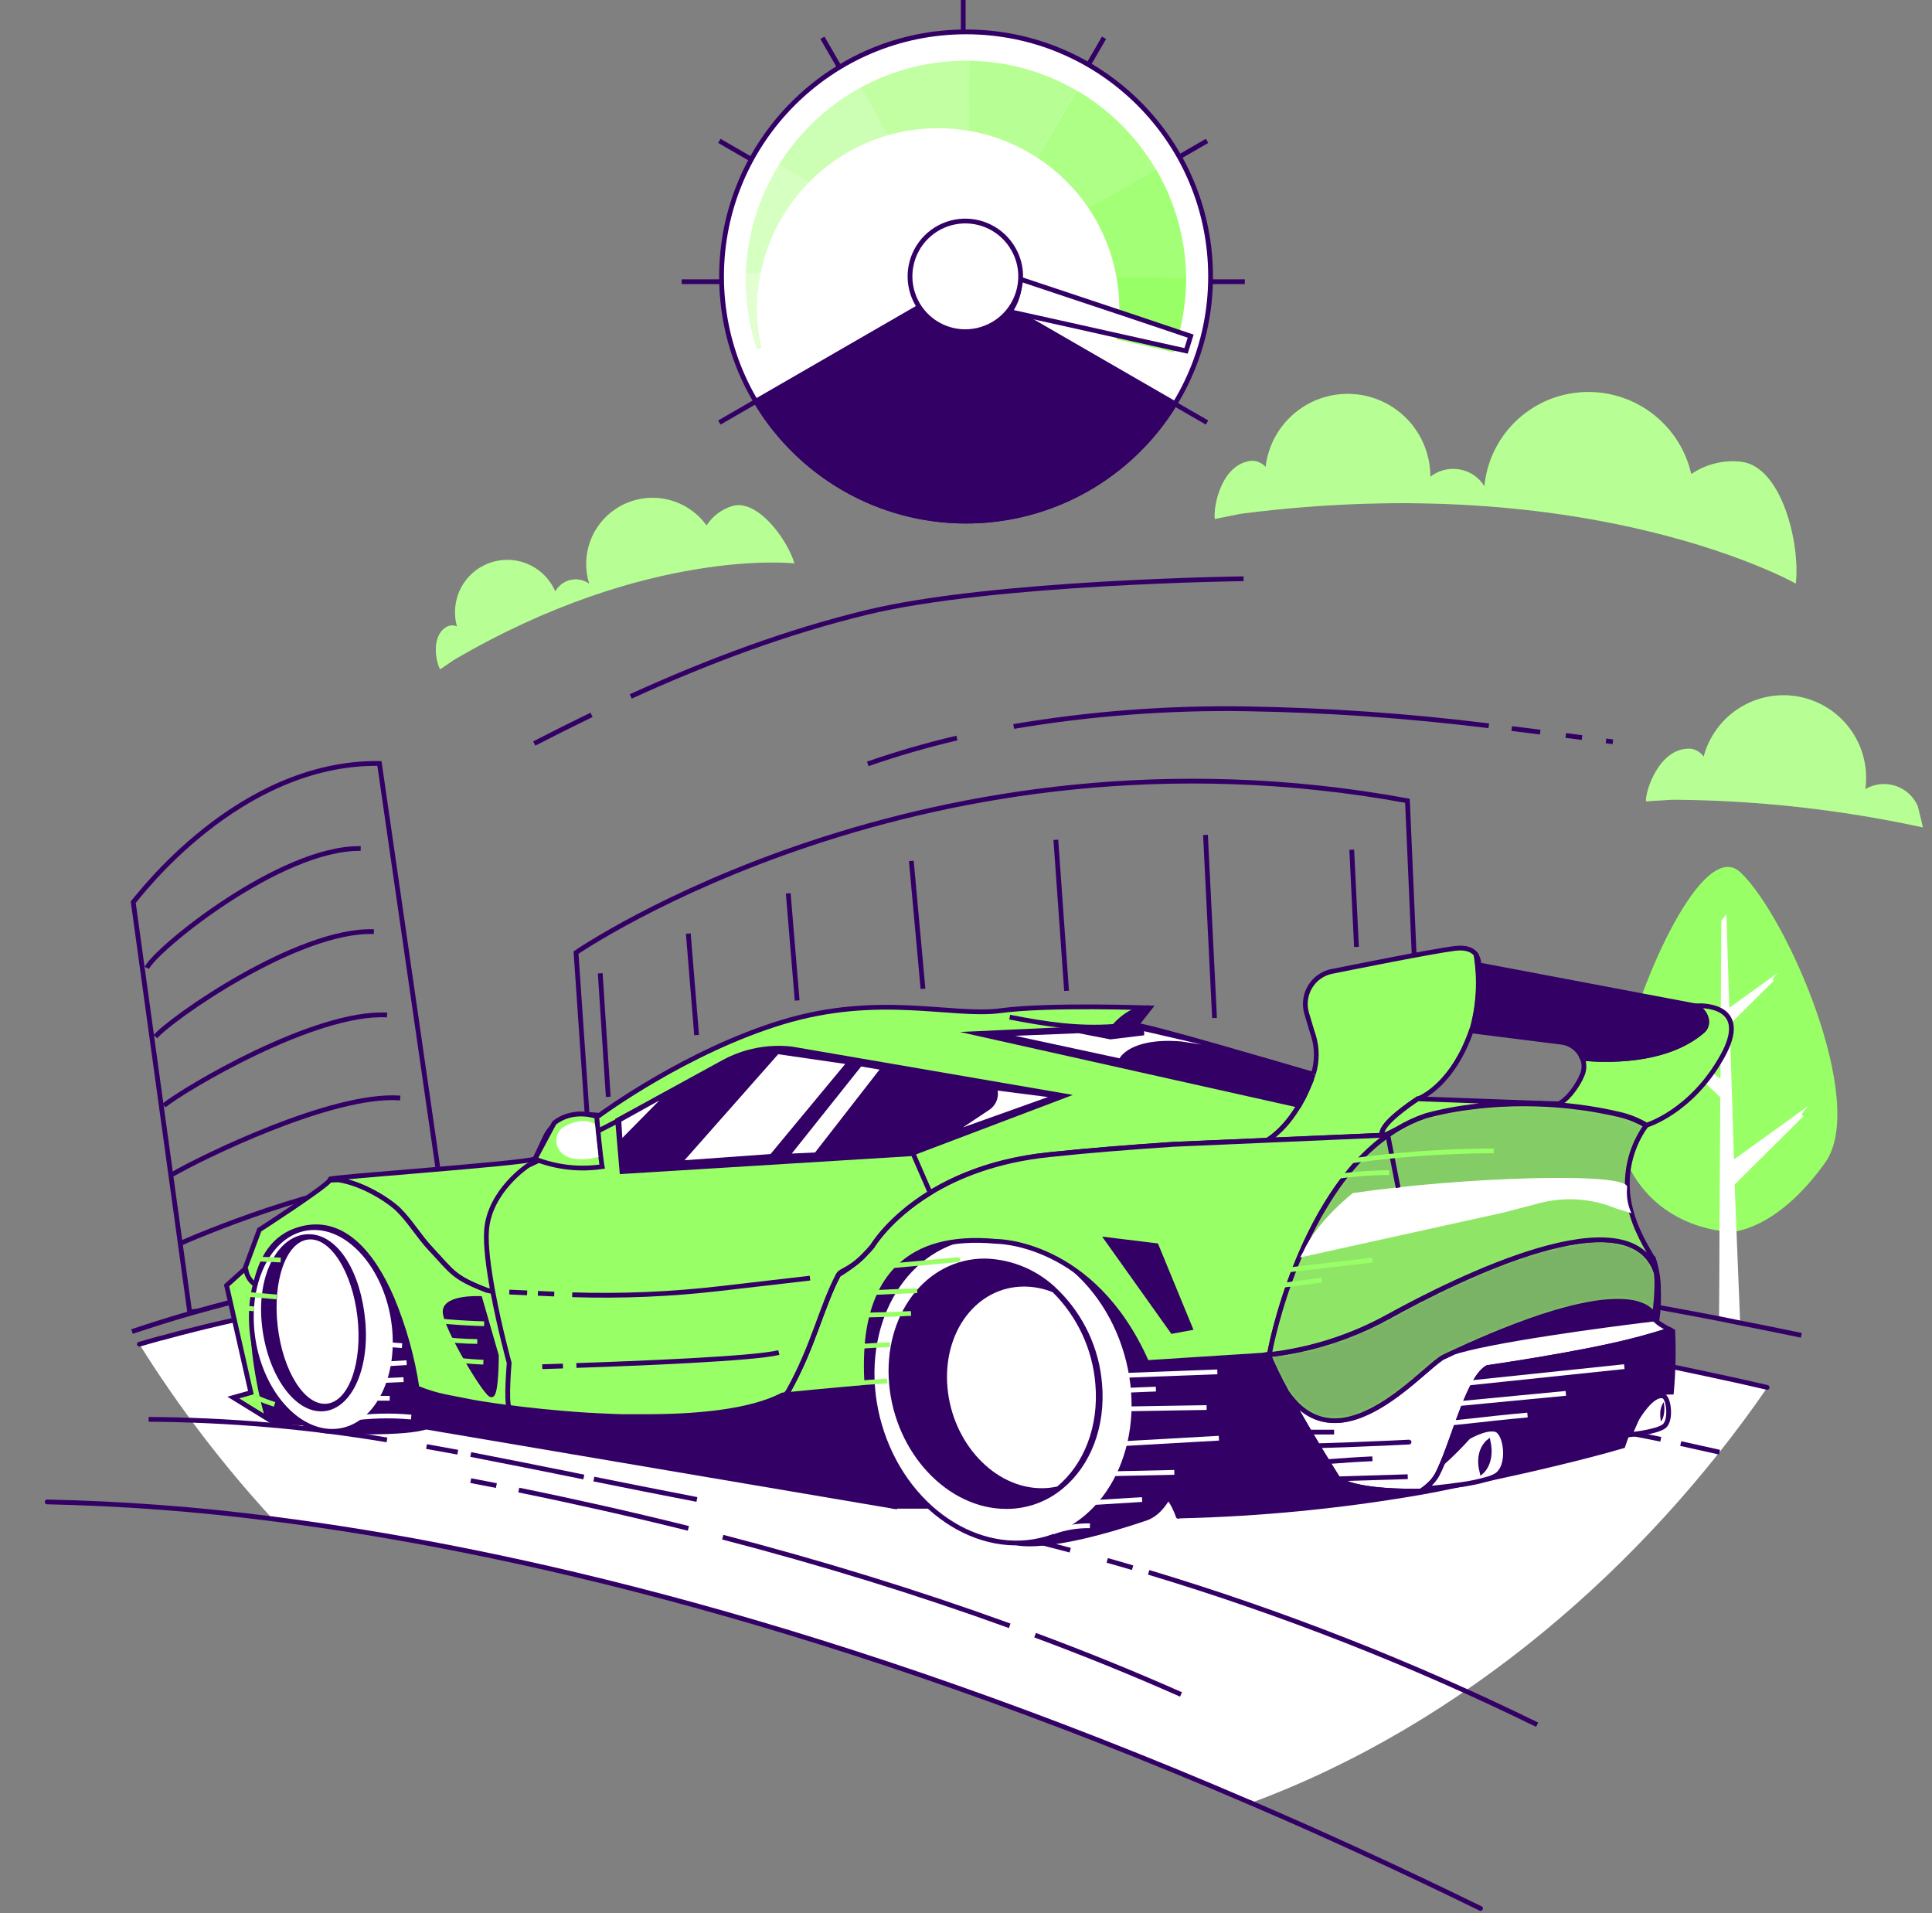 <svg width="405" height="401" viewBox="0 0 405 401" fill="none" xmlns="http://www.w3.org/2000/svg">
<rect x="0" y="0" width="405" height="401" fill="#808080" stroke="none"/>
<path d="M362.856 258.194C362.856 258.194 372.229 258.194 382.614 243.662C391.644 231.017 374.487 191.808 364.797 182.794C355.108 173.78 336.334 223.023 338.519 235.497C341.634 253.281 355.017 257.761 362.856 258.194Z" fill="#99FF66"/>
<path d="M372.708 203.866L362.512 211.227L361.907 191.609L360.833 192.964C360.833 192.964 360.742 207.732 360.643 226.085L348.75 217.802C348.895 217.947 350.403 219.383 349.563 219.383L360.616 229.987C360.562 240.103 360.508 249.713 360.454 257.987C360.454 265.411 360.381 271.761 360.354 276.403L364.788 277.307L364.02 258.14L363.632 248.268L378.081 233.925C376.871 233.925 379.029 231.875 379.237 231.667L363.497 243.002L362.594 214.732L371.877 205.501C371.082 205.501 372.401 204.2 372.662 203.956" fill="white"/>
<path d="M370.513 290.756C344.885 328.004 306.832 361.378 262.222 377.88C175.278 340.433 106.305 324.59 57.126 318.34C46.713 307.024 37.369 294.769 29.213 281.732C71.33 269.331 182.954 247.979 370.513 290.756Z" fill="white"/>
<path d="M29.213 281.732L29.439 281.678L31.182 281.172L31.57 281.064L33.837 280.432H33.936L35.868 279.908C37.178 279.547 38.577 279.194 39.959 278.842L41.034 278.571C42.379 278.228 43.743 277.894 45.215 277.559L46.669 277.216L47.852 276.945L49.152 276.656L50.281 276.412C51.066 276.232 51.87 276.06 52.692 275.889L52.936 275.834L53.36 275.744L54.055 275.599L55.256 275.347L57.062 274.985L58.02 274.787L58.923 274.606L60.729 274.254L63.537 273.73L66.427 273.206L67.023 273.098L68.134 272.908L72.965 272.095L75.078 271.761H75.213L75.529 271.716L76.008 271.643L80.144 271.02H80.352L80.948 270.93L81.58 270.84L82.248 270.749L83.557 270.56H83.648C86.041 270.234 88.497 269.909 91.016 269.602L93.283 269.331L97.925 268.807H98.015L100.291 268.572L102.873 268.311L105.709 268.04L108.355 267.796L111.145 267.552L113.728 267.335C117.617 267.028 121.62 266.754 125.738 266.513L128.239 266.369L131.517 266.197L136.032 265.998H136.628L138.055 265.944C138.796 265.908 139.536 265.881 140.277 265.863C141.992 265.8 143.717 265.745 145.46 265.7L148.395 265.628L151.375 265.565H151.709H154.418C158.897 265.505 163.491 265.489 168.198 265.52H171.359H172.93L176.073 265.565L178.267 265.61H178.33L181.942 265.691L183.866 265.745L185.835 265.8L188.137 265.872H188.182L190.097 265.944H191.162L192.3 265.989L195.632 266.125L197.249 266.197L198.486 266.251L202.938 266.477L205.828 266.64L209.891 266.874H210.325L214.415 267.145L215.409 267.209L216.799 267.308L219.852 267.525C222.26 267.705 224.722 267.898 227.238 268.103H227.726L229.875 268.283C232.187 268.482 234.517 268.693 236.865 268.916L238.617 269.078L239.98 269.214L245.913 269.81L249.435 270.18L253.228 270.605C258.411 271.207 263.682 271.842 269.04 272.511L273.013 273.034L276.905 273.567L280.96 274.136L285.05 274.723C287.182 275.039 289.331 275.356 291.498 275.69L293.304 275.97L297.485 276.629L301.702 277.307L308.647 278.472L310.913 278.86L314.02 279.393L319.501 280.378L322.96 281.01L326.03 281.57L329.94 282.319L333.453 282.997C337.45 283.774 341.493 284.581 345.581 285.418L349.139 286.158L350.619 286.465L351.026 286.556C355.24 287.435 359.472 288.338 363.722 289.265L366.504 289.888L370.432 290.792" stroke="#330066" stroke-linecap="round" stroke-linejoin="round"/>
<path d="M57.126 318.34C41.455 316.315 25.686 315.13 9.888 314.79" stroke="#330066" stroke-linecap="round" stroke-linejoin="round"/>
<path d="M262.222 377.88C175.278 340.433 106.305 324.59 57.126 318.34" stroke="#330066" stroke-linecap="round" stroke-linejoin="round"/>
<path d="M310.362 400C293.747 391.889 277.7 384.513 262.222 377.871" stroke="#330066" stroke-linecap="round" stroke-linejoin="round"/>
<path d="M216.98 342.718C227.407 346.584 237.605 350.726 247.575 355.146" stroke="#330066" stroke-miterlimit="10"/>
<path d="M151.51 322.179C172.145 327.544 192.246 333.722 211.661 340.758" stroke="#330066" stroke-miterlimit="10"/>
<path d="M108.752 312.306C120.744 314.745 132.595 317.422 144.304 320.336" stroke="#330066" stroke-miterlimit="10"/>
<path d="M98.683 310.328L104.056 311.367" stroke="#330066" stroke-miterlimit="10"/>
<path d="M240.793 329.549C268.761 337.963 295.996 348.644 322.228 361.487" stroke="#330066" stroke-miterlimit="10"/>
<path d="M232.106 327.047C233.912 327.544 235.655 328.059 237.425 328.582" stroke="#330066" stroke-miterlimit="10"/>
<path d="M206.053 320.39C212.176 321.793 218.274 323.299 224.349 324.906" stroke="#330066" stroke-miterlimit="10"/>
<path d="M124.492 310.003C130.912 311.295 139.645 313.038 146.092 314.275" stroke="#330066" stroke-miterlimit="10"/>
<path d="M98.683 304.855C105.907 306.246 114.035 307.881 122.388 309.57" stroke="#330066" stroke-miterlimit="10"/>
<path d="M89.409 303.184C91.576 303.563 93.759 303.958 95.956 304.367" stroke="#330066" stroke-miterlimit="10"/>
<path d="M31.164 297.485C47.904 297.587 64.609 299.027 81.119 301.793" stroke="#330066" stroke-miterlimit="10"/>
<path d="M348.145 301.666C346.339 301.296 344.533 300.926 342.682 300.574L341.779 300.393L341.219 300.285C329.781 298.069 318.303 296.232 306.786 294.775C301.766 294.137 296.739 293.574 291.706 293.086C284.301 292.345 276.884 291.77 269.455 291.361H269.41L265.121 291.135" stroke="#330066" stroke-miterlimit="10"/>
<path d="M360.453 304.367C357.75 303.765 355.041 303.163 352.326 302.561" stroke="#330066" stroke-miterlimit="10"/>
<path d="M377.611 279.872L372.428 278.806L368.31 277.975L364.788 277.279L360.354 276.376L359.55 276.223L355.613 275.473C352.934 274.967 350.27 274.473 347.621 273.992L347.053 273.892L342.826 273.134L341.463 272.881H341.381L339.44 272.538L336.288 271.996C333.751 271.562 331.222 271.138 328.721 270.731L325.109 270.144L324.757 270.09L321.226 269.53C318.752 269.138 316.289 268.762 313.839 268.401L312.033 268.13L310.227 267.859L307.978 267.534L306.597 267.335L302.985 266.829L299.373 266.332L295.228 265.781C292.681 265.438 290.162 265.122 287.66 264.815C283.073 264.249 278.558 263.722 274.115 263.234L272.869 263.099H272.634L271.044 262.927C267.559 262.56 264.115 262.214 260.714 261.889L259.368 261.762L255.53 261.41L251.738 261.076C249.408 260.877 247.105 260.687 244.811 260.516L240.522 260.191L236.847 259.938C234.354 259.766 231.88 259.612 229.424 259.459L224.006 259.152L221.297 259.016L216.781 258.8L213.296 258.655L210.668 258.556L208.058 258.465L203.254 258.312L200.337 258.24L197.8 258.185L193.465 258.104H190.277H185.446H185.374C163.015 258.005 142.932 258.935 124.988 260.489C121.981 260.742 119.028 261.022 116.148 261.32C115.181 261.41 114.233 261.509 113.285 261.618C110.441 261.916 107.659 262.241 104.941 262.575C104.038 262.674 103.189 262.792 102.331 262.9H102.241L101.681 262.972L99.938 263.207L98.385 263.415L94.62 263.939L92.57 264.237L88.47 264.86L84.487 265.501C83.35 265.691 82.23 265.872 81.128 266.071L79.322 266.378L78.943 266.45C77.209 266.757 75.511 267.058 73.85 267.353H73.732C68.561 268.341 63.721 269.349 59.212 270.379C58.67 270.487 58.137 270.614 57.604 270.74L56.033 271.11L55.536 271.228L53.785 271.643L53.261 271.77H53.098L51.482 272.167L49.549 272.655L48.411 272.944C45.982 273.576 43.67 274.199 41.494 274.814L39.733 275.319L38.027 275.816L36.717 276.205C35.814 276.485 34.911 276.756 34.008 277.036C32.943 277.361 31.922 277.686 30.938 278.011C29.791 278.381 28.698 278.734 27.669 279.086" stroke="#330066" stroke-miterlimit="10"/>
<path d="M94.538 263.84C76.602 266.32 58.849 269.98 41.395 274.796L39.76 274.967L27.931 189.098C28.834 188.141 49.892 159.617 79.539 160.014L94.538 263.84Z" stroke="#330066" stroke-miterlimit="10"/>
<path d="M299.327 266.323C227.211 256.551 169.291 256.524 124.907 260.38L120.753 199.657C120.753 199.657 193.899 149.239 295.038 167.836L299.327 266.323Z" stroke="#330066" stroke-miterlimit="10"/>
<path d="M30.784 202.863C32.59 199.006 58.778 177.573 75.611 177.844" stroke="#330066" stroke-miterlimit="10"/>
<path d="M32.581 217.279C35.597 213.666 62.381 194.698 78.374 195.267" stroke="#330066" stroke-miterlimit="10"/>
<path d="M34.369 231.703C38.577 228.298 65.975 211.904 81.137 212.735" stroke="#330066" stroke-miterlimit="10"/>
<path d="M36.166 246.127C41.584 242.948 69.506 229.066 83.9 230.131" stroke="#330066" stroke-miterlimit="10"/>
<path d="M37.963 260.543C44.537 257.589 73.073 246.227 86.673 247.555" stroke="#330066" stroke-miterlimit="10"/>
<path d="M125.828 204.001L127.508 229.888" stroke="#330066" stroke-miterlimit="10"/>
<path d="M144.286 195.674L146.029 216.944" stroke="#330066" stroke-miterlimit="10"/>
<path d="M165.236 187.238L167.106 209.692" stroke="#330066" stroke-miterlimit="10"/>
<path d="M191.036 180.445L193.483 207.244" stroke="#330066" stroke-miterlimit="10"/>
<path d="M221.333 176.02L223.581 207.668" stroke="#330066" stroke-miterlimit="10"/>
<path d="M252.704 174.999L254.6 213.368" stroke="#330066" stroke-miterlimit="10"/>
<path d="M283.362 178.097L284.355 198.465" stroke="#330066" stroke-miterlimit="10"/>
<path d="M58.191 298.117L68.576 298.352C68.576 298.352 52.096 271.842 55.934 263.614C59.717 255.53 48.158 269.936 56.232 296.626C56.366 297.046 56.627 297.414 56.977 297.68C57.327 297.947 57.751 298.099 58.191 298.117Z" fill="#330066" stroke="#330066" stroke-miterlimit="10"/>
<path d="M246.979 317.807C246.979 317.807 245.263 312.126 241.561 311.674C237.858 311.223 243.755 300.239 242.68 287.901C242.689 287.865 245.832 297.033 246.979 317.807Z" fill="#330066" stroke="#330066" stroke-linecap="round" stroke-linejoin="round"/>
<path d="M187.298 315.702H204.563C204.563 315.702 196.256 265.24 197.014 261.058C198.811 251.14 167.602 266.829 187.298 315.702Z" fill="#330066" stroke="#330066" stroke-miterlimit="10"/>
<path d="M89.59 298.975C85.463 300.682 69.606 300.005 69.606 300.005C77.85 300.005 83.711 290.439 82.681 278.661C81.778 268.446 76.017 259.911 69.136 257.815C83.828 256.117 93.716 297.25 89.59 298.975Z" fill="#330066" stroke="#330066" stroke-miterlimit="10"/>
<path d="M213.106 323.362C213.106 323.362 219.319 325.286 240.197 318.213C244.261 316.841 247.999 310.166 246.419 302.326C244.839 294.486 242.482 273.016 223.59 264.517C204.699 256.018 213.106 323.362 213.106 323.362Z" fill="#330066" stroke="#330066" stroke-miterlimit="10"/>
<path d="M219.388 322.5C233.681 318.334 241.179 300.929 236.137 283.626C231.095 266.323 215.421 255.674 201.129 259.841C186.836 264.008 179.338 281.412 184.38 298.715C189.422 316.018 205.096 326.667 219.388 322.5Z" fill="white" stroke="#330066" stroke-linecap="round" stroke-linejoin="round"/>
<path d="M230.517 290.024C231.311 299.056 228.06 306.977 222.525 311.557C219.287 314.287 215.183 315.776 210.948 315.757C198.901 315.757 188.128 304.232 186.882 290.024C185.636 275.816 194.395 264.282 206.442 264.282C212.145 264.415 217.572 266.767 221.568 270.84C226.74 275.964 229.914 282.767 230.517 290.024Z" fill="#330066" stroke="#330066" stroke-miterlimit="10"/>
<path d="M229.614 290.024C230.408 299.056 227.157 306.977 221.622 311.557C220.552 311.802 219.459 311.923 218.362 311.918C208.474 311.918 199.633 302.452 198.612 290.783C197.592 279.113 204.771 269.656 214.659 269.656C216.718 269.659 218.757 270.058 220.664 270.831C225.839 275.957 229.013 282.764 229.614 290.024Z" fill="white"/>
<path d="M346.935 275.789C346.818 276.051 346.718 276.295 346.61 276.512C336.677 277.686 311.645 281.028 304.393 283.584C339.124 267.416 345.987 273.423 346.782 275.952L346.836 275.654L346.935 275.789Z" fill="#330066" stroke="#330066" stroke-miterlimit="10"/>
<path d="M350.087 278.725C347.974 279.429 345.409 280.197 342.339 280.983C330.951 283.891 311.816 286.637 311.816 286.637C308.114 288.696 305.269 299.725 302.434 306.553C302.055 307.456 301.666 308.359 301.278 309.082C300.778 309.991 300.107 310.795 299.3 311.448C298.843 311.854 298.354 312.223 297.837 312.55C281.583 312.704 280.264 309.588 280.264 309.588C275.162 301.459 271.821 295.642 269.654 291.623L269.816 291.867C270.006 292.137 270.196 292.408 270.394 292.652C270.593 292.896 270.783 293.158 270.99 293.384C271.198 293.61 271.324 293.772 271.496 293.953C271.659 294.125 271.821 294.296 271.993 294.459C278.576 300.781 286.649 296.843 292.988 292.137C297.458 288.823 301.07 285.119 302.696 284.343L304.393 283.548C311.618 281.001 336.668 277.65 346.61 276.476H347.034C346.944 277.018 349.039 278.183 350.087 278.725Z" fill="white" stroke="#330066" stroke-linecap="round" stroke-linejoin="round"/>
<path d="M304.393 283.584L302.696 284.379C303.219 284.032 303.792 283.764 304.393 283.584Z" fill="white" stroke="#330066" stroke-miterlimit="10"/>
<path d="M350.656 279.014C350.851 283.266 350.758 287.527 350.376 291.767C344.226 291.605 340.939 300.727 340.199 303.057C331.602 305.568 320.386 308.143 312.114 309.922H312.087C309.784 310.419 307.717 310.825 306.001 311.204H305.938C303.228 311.783 301.368 312.108 300.917 312.225L299.282 312.523L297.314 312.884C280.845 315.716 264.19 317.337 247.484 317.735C247.2 313.092 246.654 308.47 245.85 303.888C244.781 297.577 242.962 291.415 240.432 285.535L264.814 283.981H264.985L265.888 283.918C265.888 283.918 265.888 283.981 265.951 284.099C265.973 284.143 265.991 284.188 266.006 284.234C266.322 285.138 266.656 285.932 266.99 286.709L267.369 287.558L267.757 288.362L268.055 288.94C268.155 289.139 268.254 289.328 268.362 289.509C268.471 289.69 268.67 290.06 268.823 290.322C268.977 290.584 269.202 290.945 269.383 291.225C269.473 291.358 269.564 291.484 269.654 291.605C271.821 295.624 275.162 301.459 280.264 309.57C280.264 309.57 281.619 312.686 297.837 312.532C298.354 312.204 298.843 311.836 299.3 311.43C300.107 310.777 300.778 309.973 301.278 309.064C301.666 308.323 302.055 307.474 302.434 306.535C305.269 299.706 308.114 288.678 311.816 286.619C311.816 286.619 330.952 283.909 342.339 280.965C345.409 280.179 347.974 279.411 350.087 278.707C350.43 278.914 350.656 279.014 350.656 279.014Z" fill="#330066" stroke="#330066" stroke-miterlimit="10"/>
<path d="M88.136 298.903C88.084 296.178 87.833 293.461 87.386 290.774C91.721 292.58 94.159 292.706 97.6 293.438C99.288 293.799 102.53 294.341 106.72 294.874C122.352 296.915 151.33 299.029 163.999 292.408C164.213 292.358 164.431 292.322 164.649 292.3C166.699 292.065 173.319 291.451 181.807 290.683C182.594 299.226 184.445 307.637 187.316 315.721L88.136 298.903Z" fill="#330066" stroke="#330066" stroke-miterlimit="10"/>
<path d="M346.538 263.695C346.882 264.644 347.097 265.634 347.179 266.64C347.289 267.626 347.334 268.619 347.314 269.611C347.275 271.63 347.115 273.645 346.836 275.645L346.935 275.78L347.369 276.458C347.523 275.449 347.619 274.433 347.658 273.414C347.658 272.511 347.712 271.508 347.658 270.496C347.687 268.181 347.308 265.879 346.538 263.695Z" stroke="#330066" stroke-linecap="round" stroke-linejoin="round"/>
<path d="M361.04 221.424C354.521 233.085 345.165 235.822 345.165 235.822C343.428 234.788 341.543 234.027 339.575 233.564C333.884 232.229 328.072 231.475 322.228 231.315C322.58 231.315 322.924 231.26 323.276 231.251L326.725 231.36C326.725 231.36 328.604 230.682 330.798 227.024C331.152 226.45 331.454 225.846 331.701 225.218C332.149 224.13 332.149 222.91 331.701 221.822C336.216 222.264 349.111 222.833 356.905 216.104C358.422 214.795 357.853 212.573 356.119 211.227C355.922 211.077 355.717 210.938 355.505 210.812C356.95 210.712 367.1 210.595 361.04 221.424Z" fill="#99FF66" stroke="#330066" stroke-miterlimit="10"/>
<path d="M248.974 217.658L275.28 225.182C272.39 233.356 268.435 237.204 265.69 238.983L245.949 239.823C237.28 240.401 228.376 241.115 219.915 241.991C192.418 244.827 182.891 261.184 182.891 261.184C163.999 284.162 102.133 270.451 102.133 270.451C95.035 267.742 94.909 266.676 90.267 261.699C87.883 259.161 86.113 256.081 83.639 253.615C81.724 251.727 76.153 248.069 70.996 247.293L69.172 247.356C69.253 247.256 69.272 247.175 69.226 247.139C68.17 246.787 109.42 243.933 112.156 242.903L114.278 238.342C115.014 236.784 116.209 235.49 117.702 234.632C119.196 233.775 120.916 233.395 122.631 233.546C124.158 233.645 125.431 233.726 125.648 233.762C126.198 233.356 143.979 220.304 164.026 214.226C184.399 208.057 199.579 213.196 209.747 211.832C219.915 210.468 241.001 211.254 241.001 211.254L238.12 214.921L248.974 217.658Z" fill="#99FF66" stroke="#330066" stroke-miterlimit="10"/>
<path d="M274.919 226.175V226.229C274.458 227.462 273.931 228.668 273.338 229.842L273.293 229.933C272.977 230.538 272.661 231.116 272.345 231.658C272.2 231.905 272.056 232.14 271.911 232.362C271.487 233.058 271.008 233.69 270.611 234.268C270.349 234.611 270.096 234.946 269.834 235.253L269.744 235.352C269.6 235.524 269.455 235.695 269.311 235.849L269.202 235.975C268.95 236.255 268.706 236.508 268.462 236.743L267.974 237.213C267.721 237.438 267.478 237.655 267.234 237.854L266.809 238.197L266.457 238.459C266.204 238.649 265.96 238.811 265.726 238.965L290.956 237.881C291.634 237.384 292.329 236.978 293.042 236.517C290.658 237.755 289.096 238.685 289.855 236.842C289.887 236.764 289.926 236.688 289.972 236.617C291.254 234.142 297.196 230.294 297.196 230.294H297.314C298.596 229.806 304.7 226.681 308.412 216.05H308.529C310.028 210.886 310.355 205.452 309.487 200.145C308.863 199.241 307.59 198.455 304.971 198.781C300.041 199.404 283.199 202.8 279.343 203.577H279.253C278.307 203.763 277.41 204.144 276.619 204.695C275.828 205.246 275.16 205.955 274.656 206.778C274.153 207.601 273.826 208.519 273.695 209.474C273.565 210.429 273.634 211.402 273.898 212.329C274.25 213.548 274.602 214.713 274.928 215.788C274.928 215.788 275.081 216.285 275.307 216.971C276.144 219.632 276.144 222.485 275.307 225.146" fill="#99FF66"/>
<path d="M274.919 226.175V226.229C274.458 227.462 273.931 228.668 273.338 229.842L273.293 229.933C272.977 230.538 272.661 231.116 272.345 231.658C272.2 231.905 272.056 232.14 271.911 232.362C271.487 233.058 271.008 233.69 270.611 234.268C270.349 234.611 270.096 234.946 269.834 235.253L269.744 235.352C269.6 235.524 269.455 235.695 269.311 235.849L269.202 235.975C268.95 236.255 268.706 236.508 268.462 236.743L267.974 237.213C267.721 237.438 267.478 237.655 267.234 237.854L266.809 238.197L266.457 238.459C266.204 238.649 265.96 238.811 265.726 238.965L290.956 237.881C291.634 237.384 292.329 236.978 293.042 236.517C290.658 237.755 289.096 238.685 289.855 236.842C289.887 236.764 289.926 236.688 289.972 236.617C291.254 234.142 297.196 230.294 297.196 230.294H297.314C298.596 229.806 304.7 226.681 308.412 216.05H308.529C310.028 210.886 310.355 205.452 309.487 200.145C308.863 199.241 307.59 198.455 304.971 198.781C300.041 199.404 283.199 202.8 279.343 203.577H279.253C278.307 203.763 277.41 204.144 276.619 204.695C275.828 205.246 275.16 205.955 274.656 206.778C274.153 207.601 273.826 208.519 273.695 209.474C273.565 210.429 273.634 211.402 273.898 212.329C274.25 213.548 274.602 214.713 274.928 215.788C274.928 215.788 275.081 216.285 275.307 216.971C276.144 219.632 276.144 222.485 275.307 225.146" stroke="#330066" stroke-miterlimit="10"/>
<path d="M274.918 226.175C275.036 225.85 275.162 225.516 275.28 225.182" stroke="#330066" stroke-miterlimit="10"/>
<path d="M356.887 216.086C349.093 222.815 336.225 222.246 331.683 221.804C331.34 220.916 330.766 220.137 330.019 219.547C329.273 218.958 328.381 218.58 327.439 218.453L308.475 216.068C309.973 210.903 310.296 205.469 309.423 200.163C309.827 200.775 310.029 201.498 310.001 202.231L355.297 210.803H355.478C355.69 210.929 355.895 211.068 356.092 211.218C357.835 212.555 358.404 214.777 356.887 216.086Z" fill="#330066" stroke="#330066" stroke-linecap="round" stroke-linejoin="round"/>
<path d="M151.754 222.599L129.485 234.792L130.389 245.423L191.415 241.647L223.021 229.671L165.959 219.853C161.055 219.298 156.098 220.256 151.754 222.599Z" fill="#330066" stroke="#330066" stroke-miterlimit="10"/>
<path d="M275.28 225.182L274.846 225.055C270.53 223.773 239.357 214.596 238.12 214.912C236.883 215.228 205.024 216.628 205.024 216.628L272.354 231.676C272.67 231.134 272.986 230.556 273.302 229.951L273.347 229.86L274.927 226.248V226.193" fill="#330066"/>
<path d="M275.28 225.182L274.846 225.055C270.53 223.773 239.357 214.596 238.12 214.912C236.883 215.228 205.024 216.628 205.024 216.628L272.354 231.676C272.67 231.134 272.986 230.556 273.302 229.951L273.347 229.86L274.927 226.248V226.193" stroke="#330066" stroke-miterlimit="10"/>
<path d="M290.92 237.899C272.237 251.059 266.222 283.123 266.087 283.963H265.861L264.787 284.027L240.405 285.589L240.278 285.318C228.981 260.028 208.817 260.182 208.817 260.182C189.682 258.375 183.144 268.717 181.843 280.956C181.538 284.202 181.516 287.469 181.78 290.719C173.328 291.487 166.708 292.101 164.622 292.336C164.864 292.096 165.073 291.826 165.246 291.532C170.555 282.049 172.118 274.082 175.73 267.227C176.824 266.58 177.877 265.865 178.881 265.086L178.981 265.014C179.836 264.371 180.634 263.655 181.365 262.873C181.895 262.345 182.399 261.791 182.873 261.211C182.873 261.211 186.313 255.331 194.991 250.011C200.78 246.462 208.916 243.165 219.933 242.018C228.385 241.115 237.289 240.428 245.958 239.85L290.92 237.899Z" fill="#99FF66" stroke="#330066" stroke-miterlimit="10"/>
<path d="M175.73 267.227C172.118 274.109 170.564 282.076 165.3 291.505C165.127 291.799 164.918 292.069 164.677 292.309C164.458 292.331 164.241 292.367 164.026 292.417C157.254 295.958 145.83 297.006 134.281 296.934H133.034H131.851C131.355 296.934 130.849 296.934 130.343 296.934C128.853 296.888 127.39 296.834 125.946 296.753C125.295 296.753 124.645 296.69 124.004 296.645H123.634L120.681 296.446L119.245 296.328L117.809 296.211C114.883 295.967 112.093 295.678 109.574 295.38L107.506 295.118L106.747 295.019C102.557 294.486 99.315 293.944 97.627 293.583C94.186 292.851 91.757 292.679 87.413 290.918C86.434 284.435 84.656 278.097 82.122 272.05C78.004 262.539 71.692 255.169 62.941 257.598C57.324 259.143 54.624 263.831 53.55 269.476C53.52 269.573 53.499 269.673 53.486 269.774C51.355 281.588 56.132 297.367 56.132 297.367L48.908 292.914L52.593 291.885L47.499 269.421L51.31 265.989L54.362 257.761C54.362 257.761 68.043 248.936 69.172 247.356L70.906 247.284C76.116 248.06 81.679 251.718 83.548 253.606C86.023 256.072 87.793 259.152 90.186 261.69C94.854 266.667 94.945 267.696 102.042 270.442C102.042 270.442 102.467 270.541 103.28 270.704C111.145 272.285 154.057 280.134 175.73 267.227Z" fill="#99FF66" stroke="#330066" stroke-miterlimit="10"/>
<path d="M181.356 262.846C180.625 263.628 179.827 264.344 178.972 264.987C179.808 264.321 180.604 263.606 181.356 262.846Z" fill="#99FF66" stroke="#330066" stroke-miterlimit="10"/>
<path d="M194.982 249.984C186.304 255.304 182.864 261.184 182.864 261.184C182.39 261.763 181.886 262.318 181.356 262.846C180.625 263.628 179.827 264.344 178.972 264.987L178.872 265.059C177.147 266.296 176.082 266.495 175.721 267.2C172.109 274.082 170.555 282.049 165.291 291.478C165.118 291.772 164.909 292.042 164.668 292.282C164.449 292.304 164.232 292.34 164.017 292.39C157.245 295.931 145.821 296.979 134.272 296.906H133.025H131.842C131.346 296.906 130.84 296.906 130.334 296.906C128.844 296.861 127.381 296.807 125.937 296.726C125.286 296.726 124.636 296.663 123.995 296.617H123.625L120.672 296.419L119.236 296.301L117.8 296.184C114.875 295.94 112.084 295.651 109.565 295.353L107.497 295.091L106.738 294.992C106.043 293.908 106.738 285.67 106.738 285.67C106.738 285.67 104.743 278.39 103.334 270.849C102.431 265.989 101.753 261.003 101.997 257.788C102.657 249.56 110.657 244.303 110.657 244.303C119.426 240.184 129.476 234.937 129.476 234.937L130.38 245.558L191.406 241.792L194.982 249.984Z" fill="#99FF66" stroke="#330066" stroke-miterlimit="10"/>
<path d="M125.079 233.997C125.079 233.997 120.121 232.191 116.175 235.37L112.147 242.912C116.618 244.675 121.474 245.227 126.226 244.511C126.226 244.511 125.801 242.226 125.079 233.997Z" fill="#99FF66" stroke="#330066" stroke-miterlimit="10"/>
<path d="M118.035 236.246C117.628 236.554 117.291 236.946 117.05 237.396C116.808 237.846 116.667 238.342 116.635 238.852C116.603 239.362 116.682 239.872 116.866 240.348C117.05 240.825 117.335 241.256 117.701 241.611C120.085 244.014 125.106 242.515 125.476 242.515L124.717 235.65C124.717 235.65 122.496 233.726 118.035 236.246Z" fill="white"/>
<path d="M120.825 286.194C133.233 285.779 157.922 284.803 163.268 283.485" stroke="#330066" stroke-miterlimit="10"/>
<path d="M113.673 286.447L118.008 286.312" stroke="#330066" stroke-miterlimit="10"/>
<path d="M51.527 265.872C51.578 266.486 51.754 267.084 52.044 267.627C52.335 268.171 52.733 268.649 53.215 269.033" fill="white"/>
<path d="M51.527 265.872C51.578 266.486 51.754 267.084 52.044 267.627C52.335 268.171 52.733 268.649 53.215 269.033" stroke="#330066" stroke-miterlimit="10"/>
<path d="M265.861 283.936V283.945L264.786 283.999L265.861 283.936Z" fill="white" stroke="#330066" stroke-miterlimit="10"/>
<path d="M347.179 266.64C347.289 267.626 347.334 268.619 347.314 269.611C347.275 271.63 347.115 273.645 346.836 275.645C346.836 275.744 346.836 275.843 346.782 275.943C345.987 273.414 339.124 267.407 304.393 283.575L302.687 284.379C301.07 285.147 297.458 288.85 292.988 292.165C286.667 296.87 278.54 300.79 271.984 294.486C271.821 294.323 271.659 294.161 271.496 293.98C271.324 293.799 271.162 293.619 270.99 293.411C270.819 293.203 270.593 292.941 270.394 292.679C270.196 292.417 269.997 292.165 269.816 291.894L269.645 291.614C268.318 289.216 267.112 286.753 266.033 284.234C266.018 284.188 266 284.143 265.979 284.099C265.962 284.04 265.941 283.983 265.915 283.927H266.15H266.313C274.955 282.905 283.32 280.225 290.947 276.033C305.892 267.732 341.499 250.201 347.179 266.64Z" fill="#99FF66"/>
<mask id="mask0_11_224" style="mask-type:luminance" maskUnits="userSpaceOnUse" x="265" y="259" width="83" height="39">
<path d="M347.179 266.64C347.289 267.626 347.334 268.619 347.314 269.611C347.275 271.63 347.115 273.645 346.836 275.645C346.836 275.744 346.836 275.843 346.782 275.943C345.987 273.414 339.124 267.407 304.393 283.575L302.687 284.379C301.07 285.147 297.458 288.85 292.988 292.165C286.667 296.87 278.54 300.79 271.984 294.486C271.821 294.323 271.659 294.161 271.496 293.98C271.324 293.799 271.162 293.619 270.99 293.411C270.819 293.203 270.593 292.941 270.394 292.679C270.196 292.417 269.997 292.165 269.816 291.894L269.645 291.614C268.318 289.216 267.112 286.753 266.033 284.234C266.018 284.188 266 284.143 265.979 284.099C265.962 284.04 265.941 283.983 265.915 283.927H266.15H266.313C274.955 282.905 283.32 280.225 290.947 276.033C305.892 267.732 341.499 250.201 347.179 266.64Z" fill="white"/>
</mask>
<g mask="url(#mask0_11_224)">
<path opacity="0.3" d="M347.179 266.64C347.289 267.626 347.334 268.619 347.314 269.611C347.275 271.63 347.115 273.645 346.836 275.645C346.836 275.744 346.836 275.843 346.782 275.943C345.987 273.414 339.124 267.407 304.393 283.575L302.687 284.379C301.07 285.147 297.458 288.85 292.988 292.165C286.667 296.87 278.54 300.79 271.984 294.486C271.821 294.323 271.659 294.161 271.496 293.98C271.324 293.799 271.162 293.619 270.99 293.411C270.819 293.203 270.593 292.941 270.394 292.679C270.196 292.417 269.997 292.165 269.816 291.894L269.645 291.614C268.318 289.216 267.112 286.753 266.033 284.234C266.018 284.188 266 284.143 265.979 284.099C265.962 284.04 265.941 283.983 265.915 283.927H266.15H266.313C274.955 282.905 283.32 280.225 290.947 276.033C305.892 267.732 341.499 250.201 347.179 266.64Z" fill="#330066"/>
</g>
<path d="M347.179 266.64C347.289 267.626 347.334 268.619 347.314 269.611C347.275 271.63 347.115 273.645 346.836 275.645C346.836 275.744 346.836 275.843 346.782 275.943C345.987 273.414 339.124 267.407 304.393 283.575L302.687 284.379C301.07 285.147 297.458 288.85 292.988 292.165C286.667 296.87 278.54 300.79 271.984 294.486C271.821 294.323 271.659 294.161 271.496 293.98C271.324 293.799 271.162 293.619 270.99 293.411C270.819 293.203 270.593 292.941 270.394 292.679C270.196 292.417 269.997 292.165 269.816 291.894L269.645 291.614C268.318 289.216 267.112 286.753 266.033 284.234C266.018 284.188 266 284.143 265.979 284.099C265.962 284.04 265.941 283.983 265.915 283.927H266.15H266.313C274.955 282.905 283.32 280.225 290.947 276.033C305.892 267.732 341.499 250.201 347.179 266.64Z" stroke="#330066" stroke-miterlimit="10"/>
<path d="M265.979 284.252C267.058 286.771 268.264 289.234 269.591 291.632L269.329 291.252C269.139 290.963 268.949 290.656 268.769 290.349C268.588 290.042 268.453 289.816 268.308 289.536C268.164 289.256 268.101 289.166 267.992 288.967C267.884 288.768 267.803 288.588 267.703 288.398L267.315 287.585C267.189 287.305 267.053 287.025 266.936 286.736C266.629 285.95 266.295 285.128 265.979 284.252Z" fill="#99FF66" stroke="#330066" stroke-miterlimit="10"/>
<path d="M346.538 263.695C346.881 264.644 347.096 265.634 347.179 266.64C341.499 250.201 305.892 267.732 290.893 275.997C283.266 280.188 274.901 282.869 266.258 283.891H266.096C266.141 283.665 266.43 282.085 266.999 279.7C267.342 278.345 267.767 276.701 268.308 274.868C268.606 273.856 268.95 272.781 269.311 271.652C270.051 269.394 270.936 266.938 271.975 264.427C273.013 261.916 274.205 259.26 275.587 256.659L276.427 255.096C276.707 254.582 277.005 254.058 277.33 253.552C277.655 253.046 277.772 252.775 278.007 252.405C278.157 252.146 278.32 251.884 278.495 251.619C278.72 251.258 278.955 250.887 279.199 250.526C279.443 250.165 279.849 249.542 280.183 249.054C280.526 248.575 280.87 248.087 281.222 247.618C281.574 247.148 281.953 246.66 282.323 246.191C282.694 245.721 283.019 245.342 283.371 244.926C283.723 244.511 284.084 244.104 284.446 243.707C285.087 243.002 285.746 242.325 286.432 241.666C286.658 241.449 286.884 241.232 287.118 241.024C287.353 240.817 287.588 240.6 287.823 240.401C288.058 240.202 288.374 239.913 288.654 239.688L289.259 239.191L290.008 238.622L290.433 238.297L290.866 237.989C290.956 237.921 291.049 237.858 291.146 237.8C291.751 237.375 292.347 236.996 292.952 236.617C294.751 235.538 296.657 234.651 298.641 233.97C298.641 233.97 308.15 230.971 322.12 231.405C327.966 231.566 333.782 232.319 339.476 233.654C341.441 234.117 343.323 234.879 345.057 235.912C342.149 239.955 340.781 244.904 341.201 249.867C341.725 255.81 344.641 260.588 346.05 263C346.134 263.127 346.203 263.264 346.258 263.406C346.356 263.497 346.45 263.594 346.538 263.695Z" fill="#99FF66"/>
<mask id="mask1_11_224" style="mask-type:luminance" maskUnits="userSpaceOnUse" x="266" y="231" width="82" height="53">
<path d="M346.538 263.695C346.881 264.644 347.096 265.634 347.179 266.64C341.499 250.201 305.892 267.732 290.893 275.997C283.266 280.188 274.901 282.869 266.258 283.891H266.096C266.141 283.665 266.43 282.085 266.999 279.7C267.342 278.345 267.767 276.701 268.308 274.868C268.606 273.856 268.95 272.781 269.311 271.652C270.051 269.394 270.936 266.938 271.975 264.427C273.013 261.916 274.205 259.26 275.587 256.659L276.427 255.096C276.707 254.582 277.005 254.058 277.33 253.552C277.655 253.046 277.772 252.775 278.007 252.405C278.157 252.146 278.32 251.884 278.495 251.619C278.72 251.258 278.955 250.887 279.199 250.526C279.443 250.165 279.849 249.542 280.183 249.054C280.526 248.575 280.87 248.087 281.222 247.618C281.574 247.148 281.953 246.66 282.323 246.191C282.694 245.721 283.019 245.342 283.371 244.926C283.723 244.511 284.084 244.104 284.446 243.707C285.087 243.002 285.746 242.325 286.432 241.666C286.658 241.449 286.884 241.232 287.118 241.024C287.353 240.817 287.588 240.6 287.823 240.401C288.058 240.202 288.374 239.913 288.654 239.688L289.259 239.191L290.008 238.622L290.433 238.297L290.866 237.989C290.956 237.921 291.049 237.858 291.146 237.8C291.751 237.375 292.347 236.996 292.952 236.617C294.751 235.538 296.657 234.651 298.641 233.97C298.641 233.97 308.15 230.971 322.12 231.405C327.966 231.566 333.782 232.319 339.476 233.654C341.441 234.117 343.323 234.879 345.057 235.912C342.149 239.955 340.781 244.904 341.201 249.867C341.725 255.81 344.641 260.588 346.05 263C346.134 263.127 346.203 263.264 346.258 263.406C346.356 263.497 346.45 263.594 346.538 263.695Z" fill="white"/>
</mask>
<g mask="url(#mask1_11_224)">
<path opacity="0.2" d="M273.257 262.295C276.12 255.9 283.615 250.075 283.615 250.075C306.85 246.642 341.409 245.613 341.084 248.819H341.264C341.1 244.175 342.478 239.608 345.183 235.831C343.449 234.797 341.567 234.036 339.603 233.573C333.908 232.238 328.093 231.484 322.246 231.324C308.249 230.89 298.768 233.889 298.768 233.889C296.784 234.569 294.877 235.456 293.078 236.535C292.455 236.915 291.859 237.294 291.272 237.718C291.176 237.776 291.082 237.84 290.992 237.908L290.559 238.215L290.135 238.54L289.385 239.109L288.78 239.606C288.5 239.832 288.22 240.076 287.949 240.32C287.678 240.564 287.471 240.726 287.245 240.943C287.019 241.16 286.784 241.367 286.559 241.584C285.872 242.244 285.213 242.921 284.572 243.626C284.211 244.023 283.84 244.429 283.497 244.845C283.154 245.26 282.802 245.685 282.45 246.109C282.098 246.534 281.709 247.058 281.348 247.536C280.987 248.015 280.653 248.494 280.31 248.973C279.975 249.46 279.641 249.957 279.325 250.445C279.009 250.933 278.847 251.176 278.621 251.538C278.395 251.899 278.287 252.062 278.133 252.324C277.899 252.694 277.673 253.082 277.456 253.471C277.239 253.859 276.851 254.5 276.553 255.015L275.713 256.578C274.494 258.899 273.419 261.238 272.462 263.523H272.652L273.257 262.295Z" fill="#330066"/>
<path opacity="0.1" d="M346.402 263.316C346.348 263.173 346.278 263.037 346.195 262.909C344.786 260.498 341.869 255.684 341.345 249.776C341.345 249.46 341.3 249.135 341.282 248.81H341.102C341.391 245.604 306.868 246.633 283.633 250.066C283.633 250.066 276.138 255.891 273.275 262.286L272.58 263.551H272.39C272.282 263.822 272.155 264.102 272.047 264.373C271.008 266.911 270.123 269.367 269.383 271.598C269.022 272.727 268.679 273.802 268.381 274.814C267.839 276.62 267.414 278.291 267.071 279.646C266.475 282.076 266.168 283.611 266.168 283.837H266.331C274.973 282.815 283.338 280.134 290.965 275.943C305.965 267.678 341.535 250.147 347.251 266.585C347.169 265.58 346.953 264.59 346.61 263.641C346.547 263.529 346.477 263.42 346.402 263.316Z" fill="#330066"/>
</g>
<path d="M346.538 263.695C346.881 264.644 347.096 265.634 347.179 266.64C341.499 250.201 305.892 267.732 290.893 275.997C283.266 280.188 274.901 282.869 266.258 283.891H266.096C266.141 283.665 266.43 282.085 266.999 279.7C267.342 278.345 267.767 276.701 268.308 274.868C268.606 273.856 268.95 272.781 269.311 271.652C270.051 269.394 270.936 266.938 271.975 264.427C273.013 261.916 274.205 259.26 275.587 256.659L276.427 255.096C276.707 254.582 277.005 254.058 277.33 253.552C277.655 253.046 277.772 252.775 278.007 252.405C278.157 252.146 278.32 251.884 278.495 251.619C278.72 251.258 278.955 250.887 279.199 250.526C279.443 250.165 279.849 249.542 280.183 249.054C280.526 248.575 280.87 248.087 281.222 247.618C281.574 247.148 281.953 246.66 282.323 246.191C282.694 245.721 283.019 245.342 283.371 244.926C283.723 244.511 284.084 244.104 284.446 243.707C285.087 243.002 285.746 242.325 286.432 241.666C286.658 241.449 286.884 241.232 287.118 241.024C287.353 240.817 287.588 240.6 287.823 240.401C288.058 240.202 288.374 239.913 288.654 239.688L289.259 239.191L290.008 238.622L290.433 238.297L290.866 237.989C290.956 237.921 291.049 237.858 291.146 237.8C291.751 237.375 292.347 236.996 292.952 236.617C294.751 235.538 296.657 234.651 298.641 233.97C298.641 233.97 308.15 230.971 322.12 231.405C327.966 231.566 333.782 232.319 339.476 233.654C341.441 234.117 343.323 234.879 345.057 235.912C342.149 239.955 340.781 244.904 341.201 249.867C341.725 255.81 344.641 260.588 346.05 263C346.134 263.127 346.203 263.264 346.258 263.406C346.356 263.497 346.45 263.594 346.538 263.695Z" stroke="#330066" stroke-miterlimit="10"/>
<path d="M100.607 272.158C100.607 272.158 93.382 271.815 93.31 274.868C93.238 277.921 102.06 292.697 103.063 292.354C104.065 292.011 104.056 284.126 104.056 284.126L100.607 272.158Z" fill="#330066" stroke="#330066" stroke-miterlimit="10"/>
<path d="M232.106 259.82L245.778 279.023L249.489 278.336L242.382 261.076L232.106 259.82Z" fill="#330066" stroke="#330066" stroke-miterlimit="10"/>
<path d="M323.276 231.251C322.924 231.251 322.58 231.251 322.228 231.315C308.231 230.881 298.749 233.88 298.749 233.88C296.766 234.56 294.859 235.447 293.06 236.526C290.676 237.764 289.114 238.694 289.873 236.851C289.905 236.773 289.944 236.697 289.99 236.626C291.272 234.151 297.214 230.303 297.214 230.303H297.323L323.276 231.251Z" fill="#99FF66" stroke="#330066" stroke-miterlimit="10"/>
<path d="M211.661 213.187C219.545 214.704 225.73 215.653 233.56 215.138C233.56 215.138 238.003 211.028 240.098 211.48" stroke="#330066" stroke-miterlimit="10"/>
<path d="M265.979 283.936H266.087" stroke="#330066" stroke-miterlimit="10"/>
<path d="M299.255 312.541H297.819" stroke="#330066" stroke-miterlimit="10"/>
<path d="M283.597 250.066C283.597 250.066 276.102 255.891 273.239 262.286L272.544 263.551L315.031 254.175L322.915 252.116C328.166 250.792 333.704 251.194 338.709 253.263L341.996 254.293C341.207 252.58 340.895 250.686 341.093 248.81C341.354 245.613 306.832 246.642 283.597 250.066Z" fill="white"/>
<path d="M290.92 237.899L293.087 248.927" stroke="#330066" stroke-miterlimit="10"/>
<path d="M297.81 312.559C297.639 312.677 297.467 312.794 297.286 312.903" stroke="#330066" stroke-miterlimit="10"/>
<path d="M350.095 278.725H350.087" stroke="#330066" stroke-miterlimit="10"/>
<path d="M313.622 309.263C313.144 309.535 312.639 309.756 312.114 309.922H312.087C310.096 310.511 308.06 310.939 306.001 311.204H305.938C302.325 311.737 298.984 311.99 298.984 311.99L299.309 311.439C300.116 310.786 300.787 309.982 301.287 309.073C301.675 308.332 302.064 307.483 302.443 306.544C304.317 304.856 306.101 303.071 307.789 301.197C307.789 301.197 311.536 298.975 313.64 299.652C315.745 300.33 316.711 307.375 313.622 309.263Z" fill="white" stroke="#330066" stroke-miterlimit="10"/>
<path d="M311.979 302.235C311.979 302.235 309.568 304.123 310.633 308.404C310.633 308.404 312.864 306.517 311.979 302.235Z" fill="#330066" stroke="#330066" stroke-miterlimit="10"/>
<path d="M343.142 297.34C343.142 297.34 346.366 291.776 348.75 292.643C349.825 293.032 350.376 297.674 348.877 298.903C347.378 300.131 341.652 300.709 341.652 300.709C341.652 300.709 342.438 298.903 343.142 297.34Z" fill="white" stroke="#330066" stroke-miterlimit="10"/>
<path d="M348.768 293.89C348.768 293.89 347.603 295.118 348.19 297.918C348.209 297.936 349.265 296.69 348.768 293.89Z" fill="#330066"/>
<path d="M82.718 278.661C83.747 290.403 77.886 300.005 69.642 300.005C61.397 300.005 53.821 290.439 52.8 278.661C51.78 266.883 57.622 257.291 65.867 257.291C66.972 257.293 68.071 257.46 69.127 257.788C76.017 259.911 81.814 268.446 82.718 278.661Z" fill="white" stroke="#330066" stroke-linecap="round" stroke-linejoin="round"/>
<path d="M76.08 276.981C76.983 287.107 73.037 295.308 67.312 295.308C61.587 295.308 56.223 287.098 55.338 276.981C54.453 266.865 58.95 259.179 64.72 259.179C70.491 259.179 75.186 266.847 76.08 276.981Z" fill="#330066" stroke="#330066" stroke-miterlimit="10"/>
<path d="M68.545 294.2C73.163 293.67 76.022 285.539 74.932 276.038C73.841 266.538 69.213 259.267 64.596 259.797C59.978 260.327 57.118 268.459 58.209 277.959C59.3 287.459 63.927 294.731 68.545 294.2Z" fill="white"/>
<path d="M119.949 271.372C130.295 271.701 140.651 271.266 150.932 270.072L169.797 267.886" stroke="#330066" stroke-miterlimit="10"/>
<path d="M112.761 271.074L116.184 271.219" stroke="#330066" stroke-miterlimit="10"/>
<path d="M106.765 270.803L110.504 270.975" stroke="#330066" stroke-miterlimit="10"/>
<path d="M240.992 211.227C240.992 211.227 237.38 210.812 233.56 215.111L238.075 214.885L240.992 211.227Z" fill="#330066" stroke="#330066" stroke-miterlimit="10"/>
<path d="M143.5 243.174L163.132 220.955L177.184 222.996L161.525 241.882L143.5 243.174Z" fill="white"/>
<path d="M165.977 241.774L180.516 223.529L184.372 224.179L170.853 241.557L165.977 241.774Z" fill="white"/>
<path d="M138.191 230.664L130.244 235.072L130.461 238.504L138.191 230.664Z" fill="white"/>
<path d="M209.142 228.578C209.269 229.345 209.172 230.132 208.863 230.845C208.554 231.558 208.045 232.166 207.399 232.597L201.845 236.3L219.68 229.933L209.142 228.578Z" fill="white"/>
<path d="M212.808 217.098L234.698 221.813C234.698 221.813 236.838 217.414 247.566 218.272L251.864 218.913L239.845 216.132V216.99L232.765 217.848L226.11 216.556" fill="white"/>
<path d="M181.148 265.736C181.301 265.872 201.737 263.93 201.656 263.93" stroke="#99FF66" stroke-miterlimit="10"/>
<path d="M177.626 271.264C182.773 270.831 192.02 270.532 192.264 270.532" stroke="#99FF66" stroke-miterlimit="10"/>
<path d="M180.182 275.627C180.353 275.69 188.724 275.446 190.973 275.283" stroke="#99FF66" stroke-miterlimit="10"/>
<path d="M173.761 282.825C173.761 282.446 183.008 282.049 186.548 281.805" stroke="#99FF66" stroke-miterlimit="10"/>
<path d="M179.549 289.888L185.988 289.446" stroke="#99FF66" stroke-miterlimit="10"/>
<path d="M53.369 263.84C56.16 264.011 56.078 263.921 58.842 264.093" stroke="#99FF66" stroke-miterlimit="10"/>
<path d="M51.572 271.273L57.993 271.824" stroke="#99FF66" stroke-miterlimit="10"/>
<path d="M50.371 274.082L53.252 274.326" stroke="#99FF66" stroke-miterlimit="10"/>
<path d="M272.562 245.044C285.938 242.537 299.516 241.255 313.126 241.214" stroke="#99FF66" stroke-miterlimit="10"/>
<path d="M277.032 247.094C281.72 246.245 286.472 245.801 291.236 245.766" stroke="#99FF66" stroke-miterlimit="10"/>
<path d="M264.85 266.766L287.696 264.102" stroke="#99FF66" stroke-miterlimit="10"/>
<path d="M261.635 270.325L277.077 268.311" stroke="#99FF66" stroke-miterlimit="10"/>
<path d="M53.216 292.427C53.532 292.869 54.66 293.393 57.559 294.359" stroke="#99FF66" stroke-miterlimit="10"/>
<path d="M87.115 276.259C91.882 276.922 96.681 277.317 101.492 277.442" stroke="#99FF66" stroke-miterlimit="10"/>
<path d="M91.676 280.549C94.45 280.935 97.246 281.14 100.047 281.163" stroke="#99FF66" stroke-miterlimit="10"/>
<path d="M93.283 284.704C95.948 285.124 98.634 285.392 101.329 285.508" stroke="#99FF66" stroke-miterlimit="10"/>
<path d="M232.973 288.371L255.187 287.531" stroke="white" stroke-miterlimit="10"/>
<path d="M234.264 291.46L242.31 291.144" stroke="white" stroke-miterlimit="10"/>
<path d="M232.982 295.335L252.939 295.01" stroke="white" stroke-miterlimit="10"/>
<path d="M232.332 302.75L255.512 301.432" stroke="white" stroke-miterlimit="10"/>
<path d="M232.332 308.901L246.166 308.594" stroke="white" stroke-miterlimit="10"/>
<path d="M229.117 314.926L239.411 314.293" stroke="white" stroke-miterlimit="10"/>
<path d="M220.746 321.077C223.222 320.18 225.842 319.746 228.476 319.794" stroke="white" stroke-miterlimit="10"/>
<path d="M72.929 297.394C77.319 296.732 81.773 296.602 86.194 297.006" stroke="white" stroke-miterlimit="10"/>
<path d="M76.55 293.068H81.697" stroke="white" stroke-miterlimit="10"/>
<path d="M77.832 289.455L84.596 289.157" stroke="white" stroke-miterlimit="10"/>
<path d="M80.081 285.914L85.237 285.607" stroke="white" stroke-miterlimit="10"/>
<path d="M80.415 281.75L84.28 282.039" stroke="white" stroke-miterlimit="10"/>
<path d="M306.064 290.051L340.497 286.438" stroke="white" stroke-miterlimit="10"/>
<path d="M300.89 294.657L328.242 292.038" stroke="white" stroke-miterlimit="10"/>
<path d="M296.384 298.839C306.687 298.198 309.586 297.548 320.205 296.581" stroke="white" stroke-miterlimit="10"/>
<path d="M269.031 302.895C269.672 303.536 295.742 302.245 295.417 302.245" stroke="#330066" stroke-miterlimit="10"/>
<path d="M272.571 306.752H271.523C278.955 306.417 280.264 306.092 287.696 305.749" stroke="#330066" stroke-miterlimit="10"/>
<path d="M270.638 300.158H279.668" stroke="#330066" stroke-miterlimit="10"/>
<path d="M274.503 310.13L295.101 309.506" stroke="#330066" stroke-miterlimit="10"/>
<path d="M202.514 109.217C230.821 109.217 253.77 86.264 253.77 57.951C253.77 29.637 230.821 6.684 202.514 6.684C174.206 6.684 151.258 29.637 151.258 57.951C151.258 86.264 174.206 109.217 202.514 109.217Z" fill="white" stroke="#330066" stroke-miterlimit="10"/>
<path d="M246.301 84.605C241.702 92.163 235.226 98.403 227.501 102.716C219.777 107.029 211.068 109.269 202.221 109.218C193.375 109.167 184.692 106.827 177.018 102.425C169.344 98.023 162.939 91.71 158.428 84.099L191.786 64.842L201.918 58.98L202.956 59.594L211.688 64.625L214.181 66.061L246.301 84.605Z" fill="#330066" stroke="#330066" stroke-miterlimit="10"/>
<path d="M248.658 58.899V58.727C248.663 58.785 248.663 58.842 248.658 58.899Z" fill="#99FF66"/>
<path d="M169.625 38.134C164.43 43.366 160.877 50.003 159.403 57.228H156.396C156.685 49.156 159.096 41.302 163.385 34.458L169.625 38.134Z" fill="#99FF66"/>
<path opacity="0.6" d="M169.625 38.134C164.43 43.366 160.877 50.003 159.403 57.228H156.396C156.685 49.156 159.096 41.302 163.385 34.458L169.625 38.134Z" fill="white"/>
<path d="M186.142 28.316C179.885 30.116 174.197 33.498 169.625 38.134L163.385 34.422C167.622 27.662 173.532 22.112 180.543 18.308L186.142 28.316Z" fill="#99FF66"/>
<path opacity="0.5" d="M186.142 28.316C179.885 30.116 174.197 33.498 169.625 38.134L163.385 34.422C167.622 27.662 173.532 22.112 180.543 18.308L186.142 28.316Z" fill="white"/>
<path d="M203.2 12.744L203.028 27.395C200.917 27.031 198.778 26.849 196.635 26.853C193.086 26.852 189.555 27.344 186.142 28.316L180.525 18.308C187.275 14.646 194.834 12.733 202.514 12.744H203.2Z" fill="#99FF66"/>
<path opacity="0.4" d="M203.2 12.744L203.028 27.395C200.917 27.031 198.778 26.849 196.635 26.853C193.086 26.852 189.555 27.344 186.142 28.316L180.525 18.308C187.275 14.646 194.834 12.733 202.514 12.744H203.2Z" fill="white"/>
<path d="M225.676 18.968L217.35 32.995C213.014 30.159 208.138 28.252 203.028 27.395L203.2 12.744C211.102 12.856 218.842 14.999 225.676 18.968Z" fill="#99FF66"/>
<path opacity="0.3" d="M225.676 18.968L217.35 32.995C213.014 30.159 208.138 28.252 203.028 27.395L203.2 12.744C211.102 12.856 218.842 14.999 225.676 18.968Z" fill="white"/>
<path d="M242.301 35.497L228.105 43.481C225.259 39.312 221.616 35.748 217.386 32.995L225.712 18.968C232.563 22.969 238.274 28.66 242.301 35.497Z" fill="#99FF66"/>
<path opacity="0.2" d="M242.301 35.497L228.105 43.481C225.259 39.312 221.616 35.748 217.386 32.995L225.712 18.968C232.563 22.969 238.274 28.66 242.301 35.497Z" fill="white"/>
<path d="M248.649 58.303L234.038 58.122C233.116 52.878 231.094 47.888 228.105 43.481L242.337 35.497C246.399 42.416 248.575 50.279 248.649 58.303Z" fill="#99FF66"/>
<path opacity="0.1" d="M248.649 58.303L234.038 58.122C233.116 52.878 231.094 47.888 228.105 43.481L242.337 35.497C246.399 42.416 248.575 50.279 248.649 58.303Z" fill="white"/>
<path d="M248.667 58.727C248.672 58.785 248.672 58.842 248.667 58.899C248.543 63.976 247.669 69.007 246.076 73.829L234.029 71.12L234.589 66.603C234.589 66.016 234.643 65.429 234.643 64.797V64.436C234.629 62.294 234.429 60.157 234.047 58.05L248.658 58.231C248.663 58.312 248.663 58.393 248.658 58.474C248.67 58.558 248.673 58.643 248.667 58.727Z" fill="#99FF66"/>
<path d="M159.565 72.89L158.708 73.079C158.328 71.96 158.003 70.812 157.714 69.656C156.847 66.135 156.395 62.525 156.369 58.899V58.727C156.364 58.667 156.364 58.607 156.369 58.547C156.369 58.086 156.369 57.644 156.369 57.192H159.376C158.89 59.589 158.633 62.026 158.608 64.472C158.596 64.592 158.596 64.713 158.608 64.833C158.625 66.295 158.725 67.754 158.906 69.205C159.06 70.444 159.28 71.674 159.565 72.89Z" fill="#99FF66"/>
<path opacity="0.7" d="M159.565 72.89L158.708 73.079C158.328 71.96 158.003 70.812 157.714 69.656C156.847 66.135 156.395 62.525 156.369 58.899V58.727C156.364 58.667 156.364 58.607 156.369 58.547C156.369 58.086 156.369 57.644 156.369 57.192H159.376C158.89 59.589 158.633 62.026 158.608 64.472C158.596 64.592 158.596 64.713 158.608 64.833C158.625 66.295 158.725 67.754 158.906 69.205C159.06 70.444 159.28 71.674 159.565 72.89Z" fill="white"/>
<path d="M201.918 6.314V0" stroke="#330066" stroke-miterlimit="10"/>
<path d="M175.874 13.928L172.406 7.921" stroke="#330066" stroke-miterlimit="10"/>
<path d="M253.029 88.561L246.283 84.668" stroke="#330066" stroke-miterlimit="10"/>
<path d="M157.552 33.428L150.797 29.526" stroke="#330066" stroke-miterlimit="10"/>
<path d="M260.94 59.044H253.995" stroke="#330066" stroke-miterlimit="10"/>
<path d="M151.528 59.044H142.896" stroke="#330066" stroke-miterlimit="10"/>
<path d="M253.029 29.526L247.575 32.678" stroke="#330066" stroke-miterlimit="10"/>
<path d="M158.798 83.936L150.797 88.561" stroke="#330066" stroke-miterlimit="10"/>
<path d="M231.429 7.921L228.394 13.169" stroke="#330066" stroke-miterlimit="10"/>
<path d="M249.598 70.451L248.631 73.54L246.058 72.971L222.055 67.615L211.715 65.321C212.353 64.412 212.852 63.414 213.196 62.358C213.61 61.106 213.805 59.793 213.774 58.474L236.919 66.188L249.598 70.451Z" fill="white" stroke="#330066" stroke-miterlimit="10"/>
<path d="M213.774 58.502C213.827 60.944 213.107 63.34 211.715 65.348L202.432 63.289L204.627 55.449L213.774 58.502Z" fill="#330066"/>
<path d="M213.955 57.68C214.008 60.122 213.287 62.518 211.896 64.526C210.897 65.975 209.577 67.174 208.04 68.031C206.04 69.156 203.752 69.662 201.464 69.486C199.177 69.31 196.993 68.458 195.189 67.04C193.385 65.622 192.043 63.7 191.332 61.518C190.62 59.336 190.572 56.992 191.193 54.783C191.814 52.574 193.077 50.599 194.821 49.108C196.565 47.616 198.712 46.676 200.99 46.406C203.269 46.136 205.576 46.548 207.62 47.59C209.665 48.632 211.354 50.258 212.474 52.26C213.411 53.915 213.92 55.778 213.955 57.68Z" fill="white" stroke="#330066" stroke-miterlimit="10"/>
<path d="M132.213 145.969C148.693 138.464 165.137 132.358 181.699 128.348C208.157 121.926 260.687 121.302 260.687 121.302" stroke="#330066" stroke-miterlimit="10"/>
<path d="M111.994 155.833C116.003 153.767 120.007 151.765 124.004 149.826" stroke="#330066" stroke-miterlimit="10"/>
<path d="M336.659 155.282L338.104 155.48" stroke="#330066" stroke-miterlimit="10"/>
<path d="M328.224 154.144L331.638 154.595" stroke="#330066" stroke-miterlimit="10"/>
<path d="M316.9 152.698C318.887 152.942 320.883 153.186 322.869 153.448" stroke="#330066" stroke-miterlimit="10"/>
<path d="M212.492 152.265C228.555 149.55 244.832 148.311 261.12 148.562C278.161 148.835 295.174 150.023 312.087 152.12" stroke="#330066" stroke-miterlimit="10"/>
<path d="M181.906 160.105C188.039 157.977 194.279 156.168 200.599 154.685" stroke="#330066" stroke-miterlimit="10"/>
<path d="M254.663 108.775L260.136 107.673C333.85 98.189 376.446 122.305 376.446 122.305C377.394 113.815 373.448 97.728 364.96 96.78C361.285 96.365 357.583 97.285 354.53 99.372C353.271 93.825 349.923 88.977 345.182 85.836C340.44 82.695 334.671 81.503 329.073 82.509C324.402 83.344 320.129 85.677 316.902 89.156C313.674 92.636 311.667 97.071 311.184 101.793V101.937C310.571 100.938 309.737 100.093 308.746 99.467C307.755 98.84 306.633 98.45 305.468 98.325C303.452 98.103 301.429 98.68 299.833 99.932C299.847 95.507 298.168 91.245 295.14 88.019C292.112 84.793 287.965 82.849 283.549 82.584C279.133 82.319 274.783 83.755 271.391 86.596C268 89.438 265.824 93.469 265.31 97.864C264.946 97.463 264.503 97.143 264.009 96.922C263.514 96.701 262.98 96.585 262.439 96.581C255.982 97.114 254.293 106.354 254.663 108.775Z" fill="#99FF66"/>
<path opacity="0.3" d="M254.663 108.775L260.136 107.673C333.85 98.189 376.446 122.305 376.446 122.305C377.394 113.815 373.448 97.728 364.96 96.78C361.285 96.365 357.583 97.285 354.53 99.372C353.271 93.825 349.923 88.977 345.182 85.836C340.44 82.695 334.671 81.503 329.073 82.509C324.402 83.344 320.129 85.677 316.902 89.156C313.674 92.636 311.667 97.071 311.184 101.793V101.937C310.571 100.938 309.737 100.093 308.746 99.467C307.755 98.84 306.633 98.45 305.468 98.325C303.452 98.103 301.429 98.68 299.833 99.932C299.847 95.507 298.168 91.245 295.14 88.019C292.112 84.793 287.965 82.849 283.549 82.584C279.133 82.319 274.783 83.755 271.391 86.596C268 89.438 265.824 93.469 265.31 97.864C264.946 97.463 264.503 97.143 264.009 96.922C263.514 96.701 262.98 96.585 262.439 96.581C255.982 97.114 254.293 106.354 254.663 108.775Z" fill="white"/>
<path d="M92.272 140.279L95.188 138.292C135.743 114.564 166.528 118.078 166.528 118.078C164.975 112.902 158.707 104.53 153.533 106.065C151.297 106.729 149.374 108.175 148.115 110.139C146.014 107.224 142.871 105.231 139.339 104.575C135.807 103.919 132.158 104.65 129.151 106.616C126.638 108.254 124.727 110.665 123.707 113.487C122.687 116.308 122.614 119.384 123.498 122.251V122.332C122.937 121.934 122.298 121.659 121.623 121.526C120.949 121.392 120.253 121.403 119.583 121.557C118.913 121.712 118.282 122.006 117.734 122.422C117.185 122.837 116.731 123.364 116.401 123.967C115.3 121.411 113.269 119.37 110.719 118.257C108.169 117.145 105.291 117.044 102.67 117.977C100.049 118.909 97.88 120.804 96.605 123.277C95.329 125.75 95.043 128.615 95.802 131.292C95.49 131.154 95.151 131.082 94.809 131.082C94.467 131.082 94.129 131.154 93.816 131.292C90.159 133.171 91.45 138.969 92.272 140.279Z" fill="#99FF66"/>
<path opacity="0.3" d="M92.272 140.279L95.188 138.292C135.743 114.564 166.528 118.078 166.528 118.078C164.975 112.902 158.707 104.53 153.533 106.065C151.297 106.729 149.374 108.175 148.115 110.139C146.014 107.224 142.871 105.231 139.339 104.575C135.807 103.919 132.158 104.65 129.151 106.616C126.638 108.254 124.727 110.665 123.707 113.487C122.687 116.308 122.614 119.384 123.498 122.251V122.332C122.937 121.934 122.298 121.659 121.623 121.526C120.949 121.392 120.253 121.403 119.583 121.557C118.913 121.712 118.282 122.006 117.734 122.422C117.185 122.837 116.731 123.364 116.401 123.967C115.3 121.411 113.269 119.37 110.719 118.257C108.169 117.145 105.291 117.044 102.67 117.977C100.049 118.909 97.88 120.804 96.605 123.277C95.329 125.75 95.043 128.615 95.802 131.292C95.49 131.154 95.151 131.082 94.809 131.082C94.467 131.082 94.129 131.154 93.816 131.292C90.159 133.171 91.45 138.969 92.272 140.279Z" fill="white"/>
<path d="M403.085 173.418C385.84 169.666 368.25 167.719 350.601 167.611L345.03 167.954C344.966 165.506 347.937 156.582 354.421 156.925C354.962 157.003 355.482 157.19 355.948 157.476C356.414 157.762 356.816 158.14 357.13 158.587C358.263 154.327 360.977 150.659 364.719 148.331C368.46 146.002 372.949 145.187 377.271 146.053C381.592 146.919 385.421 149.4 387.977 152.991C390.534 156.581 391.625 161.012 391.03 165.38C391.97 164.831 393.015 164.488 394.097 164.371C395.179 164.254 396.274 164.367 397.309 164.702C398.344 165.037 399.297 165.587 400.106 166.315C400.915 167.043 401.561 167.934 402.002 168.929C402.002 168.929 402.76 171.883 403.085 173.418Z" fill="#99FF66"/>
<path opacity="0.3" d="M403.085 173.418C385.84 169.666 368.25 167.719 350.601 167.611L345.03 167.954C344.966 165.506 347.937 156.582 354.421 156.925C354.962 157.003 355.482 157.19 355.948 157.476C356.414 157.762 356.816 158.14 357.13 158.587C358.263 154.327 360.977 150.659 364.719 148.331C368.46 146.002 372.949 145.187 377.271 146.053C381.592 146.919 385.421 149.4 387.977 152.991C390.534 156.581 391.625 161.012 391.03 165.38C391.97 164.831 393.015 164.488 394.097 164.371C395.179 164.254 396.274 164.367 397.309 164.702C398.344 165.037 399.297 165.587 400.106 166.315C400.915 167.043 401.561 167.934 402.002 168.929C402.002 168.929 402.76 171.883 403.085 173.418Z" fill="white"/>
</svg>
